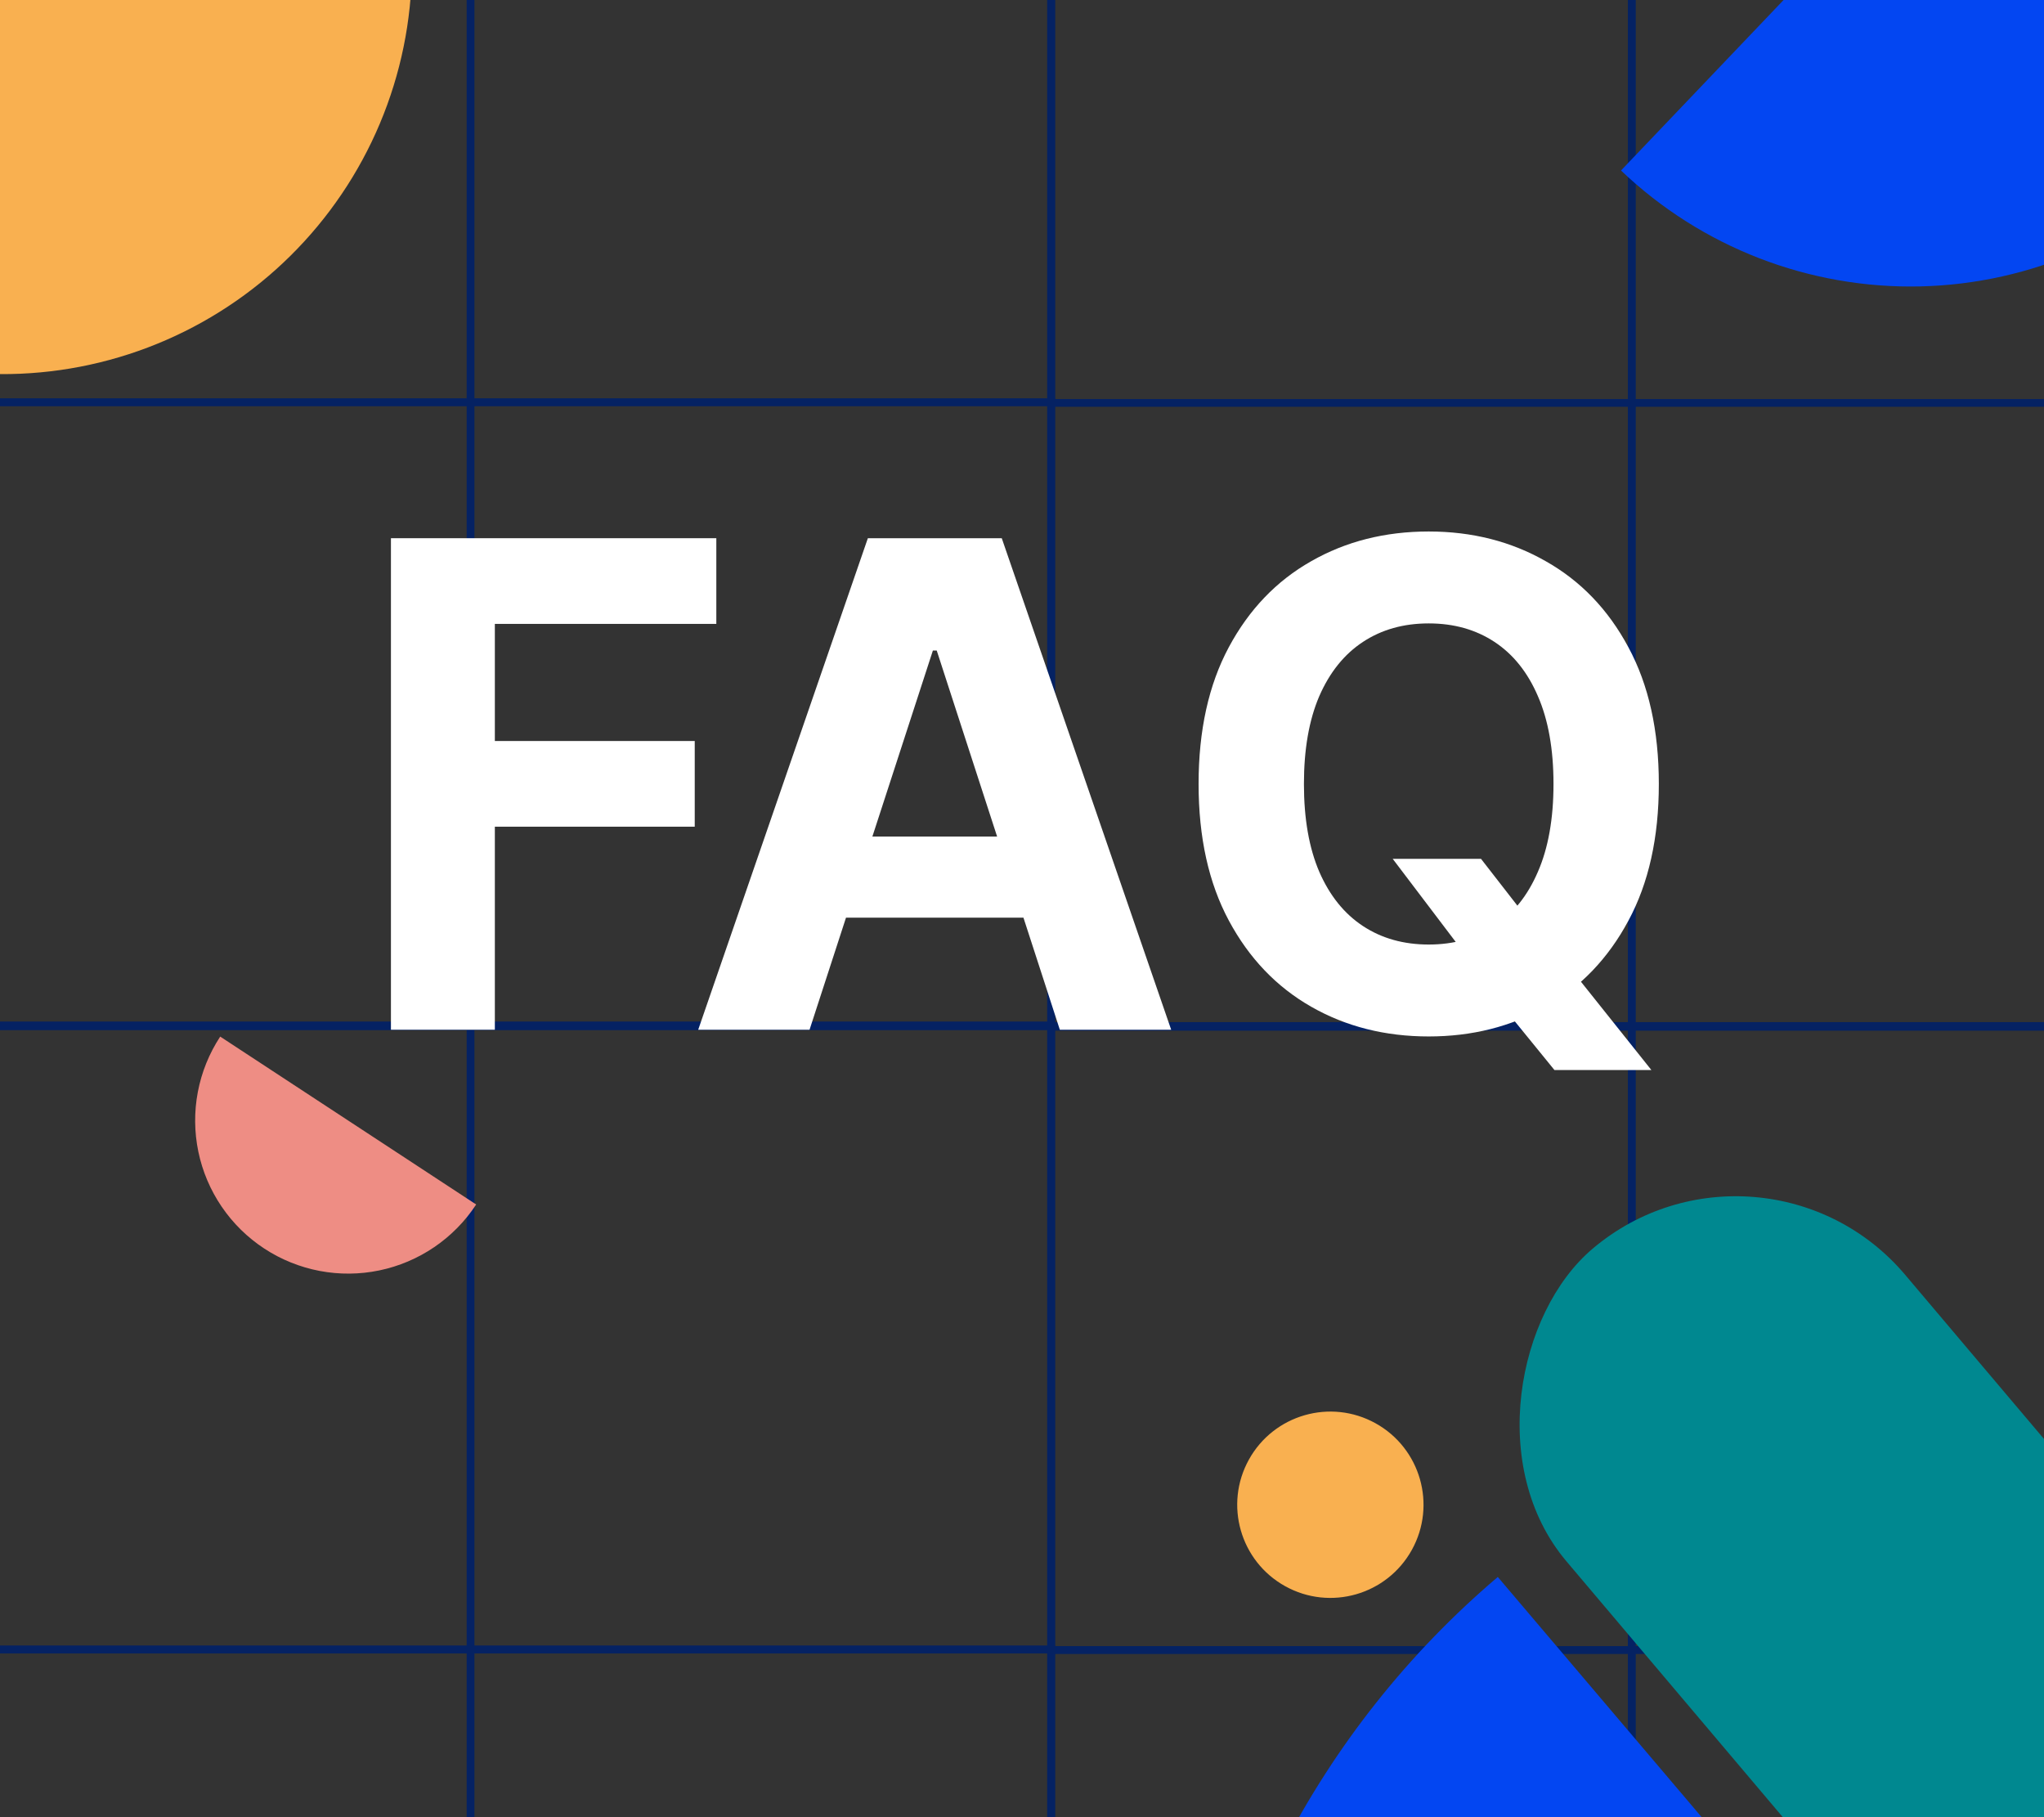 <svg width="270" height="240" viewBox="0 0 270 240" fill="none" xmlns="http://www.w3.org/2000/svg">
<rect x="0" y="0" width="270" height="240" fill="#333333" stroke="none"/>
<g clip-path="url(#clip0_2198_1020)">
<path d="M138.824 53.202L138.824 135.494L215.55 135.494L215.55 53.202L138.824 53.202Z" stroke="#052263" stroke-miterlimit="10"/>
<path d="M138.824 -29.087L138.824 53.205L215.55 53.205L215.55 -29.087L138.824 -29.087Z" stroke="#052263" stroke-miterlimit="10"/>
<path d="M215.543 53.202L215.543 135.494L292.269 135.494L292.269 53.202L215.543 53.202Z" stroke="#052263" stroke-miterlimit="10"/>
<path d="M215.543 -29.087L215.543 53.205L292.269 53.205L292.269 -29.087L215.543 -29.087Z" stroke="#052263" stroke-miterlimit="10"/>
<path d="M138.824 217.922L138.824 300.215L215.55 300.215L215.55 217.922L138.824 217.922Z" stroke="#052263" stroke-miterlimit="10"/>
<path d="M138.824 135.624L138.824 217.916L215.55 217.916L215.55 135.624L138.824 135.624Z" stroke="#052263" stroke-miterlimit="10"/>
<path d="M215.543 217.922L215.543 300.215L292.269 300.215L292.269 217.922L215.543 217.922Z" stroke="#052263" stroke-miterlimit="10"/>
<path d="M215.543 135.624L215.543 217.916L292.269 217.916L292.269 135.624L215.543 135.624Z" stroke="#052263" stroke-miterlimit="10"/>
<path d="M-14.578 53.126L-14.578 135.418L62.148 135.418L62.148 53.126L-14.578 53.126Z" stroke="#052263" stroke-miterlimit="10"/>
<path d="M62.164 53.126L62.164 135.418L138.89 135.418L138.89 53.126L62.164 53.126Z" stroke="#052263" stroke-miterlimit="10"/>
<path d="M-14.578 -29.164L-14.578 53.129L62.148 53.129L62.148 -29.164L-14.578 -29.164Z" stroke="#052263" stroke-miterlimit="10"/>
<path d="M62.164 -29.164L62.164 53.129L138.89 53.129L138.89 -29.164L62.164 -29.164Z" stroke="#052263" stroke-miterlimit="10"/>
<path d="M-14.578 217.856L-14.578 300.148L62.148 300.148L62.148 217.856L-14.578 217.856Z" stroke="#052263" stroke-miterlimit="10"/>
<path d="M62.164 217.856L62.164 300.148L138.89 300.148L138.89 217.856L62.164 217.856Z" stroke="#052263" stroke-miterlimit="10"/>
<path d="M-14.578 135.557L-14.578 217.85L62.148 217.85L62.148 135.557L-14.578 135.557Z" stroke="#052263" stroke-miterlimit="10"/>
<path d="M62.164 135.557L62.164 217.85L138.89 217.85L138.89 135.557L62.164 135.557Z" stroke="#052263" stroke-miterlimit="10"/>
<path d="M350.402 387.976C338.602 397.993 324.946 405.588 310.211 410.326C295.477 415.065 279.953 416.855 264.527 415.595C249.101 414.334 234.074 410.047 220.304 402.979C206.535 395.911 194.292 386.2 184.275 374.401C174.259 362.602 166.664 348.945 161.925 334.21C157.187 319.476 155.397 303.953 156.657 288.526C157.918 273.1 162.204 258.073 169.272 244.304C176.34 230.534 186.051 218.291 197.851 208.275L274.126 298.126L350.402 387.976Z" fill="#0346F2"/>
<path d="M62.9 159.081C61.444 161.301 59.565 163.212 57.37 164.706C55.175 166.2 52.708 167.247 50.108 167.787C47.509 168.328 44.829 168.351 42.22 167.855C39.612 167.359 37.127 166.355 34.907 164.899C32.687 163.443 30.775 161.564 29.281 159.369C27.787 157.174 26.74 154.707 26.2 152.108C25.66 149.508 25.637 146.828 26.132 144.219C26.628 141.611 27.632 139.126 29.088 136.906L45.994 147.993L62.9 159.081Z" fill="#EE8D84"/>
<circle r="12.309" transform="matrix(0.485 -0.874 -0.874 -0.485 175.734 198.736)" fill="#F9B050"/>
<path d="M40.61 -40.735C45.349 -35.448 48.999 -29.279 51.353 -22.58C53.707 -15.882 54.719 -8.785 54.33 -1.696C53.942 5.393 52.161 12.337 49.089 18.738C46.017 25.139 41.714 30.872 36.427 35.61C31.139 40.349 24.97 43.999 18.271 46.353C11.573 48.707 4.477 49.719 -2.613 49.33C-9.702 48.942 -16.645 47.16 -23.047 44.089C-29.448 41.017 -35.181 36.714 -39.919 31.427L0.346 -4.654L40.61 -40.735Z" fill="#F9B050"/>
<rect x="284.469" y="297.896" width="149.38" height="58.599" rx="29.299" transform="rotate(-130.225 284.469 297.896)" fill="#008890"/>
<path d="M290.659 -57.734C295.928 -52.709 300.156 -46.694 303.102 -40.035C306.047 -33.376 307.652 -26.202 307.824 -18.922C307.997 -11.643 306.734 -4.401 304.108 2.391C301.482 9.182 297.543 15.39 292.518 20.659C287.493 25.929 281.479 30.157 274.82 33.102C268.16 36.047 260.986 37.652 253.707 37.825C246.427 37.997 239.185 36.734 232.394 34.108C225.602 31.482 219.394 27.544 214.125 22.518L252.392 -17.608L290.659 -57.734Z" fill="#0346F2"/>
<path d="M51.641 135.999V71.083H94.622V82.399H65.366V97.867H91.77V109.183H65.366V135.999H51.641Z" fill="white"/>
<path d="M106.937 135.999H92.229L114.639 71.083H132.326L154.705 135.999H139.997L123.736 85.917H123.229L106.937 135.999ZM106.018 110.483H140.758V121.197H106.018V110.483Z" fill="white"/>
<path d="M183.97 113.431H195.634L201.498 120.975L207.267 127.694L218.139 141.324H205.334L197.853 132.132L194.018 126.68L183.97 113.431ZM219.122 103.541C219.122 110.62 217.78 116.643 215.096 121.609C212.434 126.575 208.799 130.368 204.192 132.988C199.607 135.587 194.451 136.887 188.724 136.887C182.955 136.887 177.778 135.577 173.192 132.956C168.607 130.336 164.983 126.543 162.32 121.577C159.658 116.611 158.326 110.599 158.326 103.541C158.326 96.462 159.658 90.439 162.32 85.474C164.983 80.507 168.607 76.725 173.192 74.126C177.778 71.505 182.955 70.195 188.724 70.195C194.451 70.195 199.607 71.505 204.192 74.126C208.799 76.725 212.434 80.507 215.096 85.474C217.78 90.439 219.122 96.462 219.122 103.541ZM205.207 103.541C205.207 98.956 204.52 95.088 203.146 91.94C201.794 88.791 199.882 86.403 197.409 84.776C194.937 83.149 192.042 82.335 188.724 82.335C185.406 82.335 182.511 83.149 180.039 84.776C177.567 86.403 175.644 88.791 174.27 91.94C172.918 95.088 172.241 98.956 172.241 103.541C172.241 108.127 172.918 111.994 174.27 115.142C175.644 118.291 177.567 120.679 180.039 122.306C182.511 123.933 185.406 124.747 188.724 124.747C192.042 124.747 194.937 123.933 197.409 122.306C199.882 120.679 201.794 118.291 203.146 115.142C204.52 111.994 205.207 108.127 205.207 103.541Z" fill="white"/>
</g>
<defs>
<clipPath id="clip0_2198_1020">
<rect width="270" height="240" fill="white"/>
</clipPath>
</defs>
</svg>
